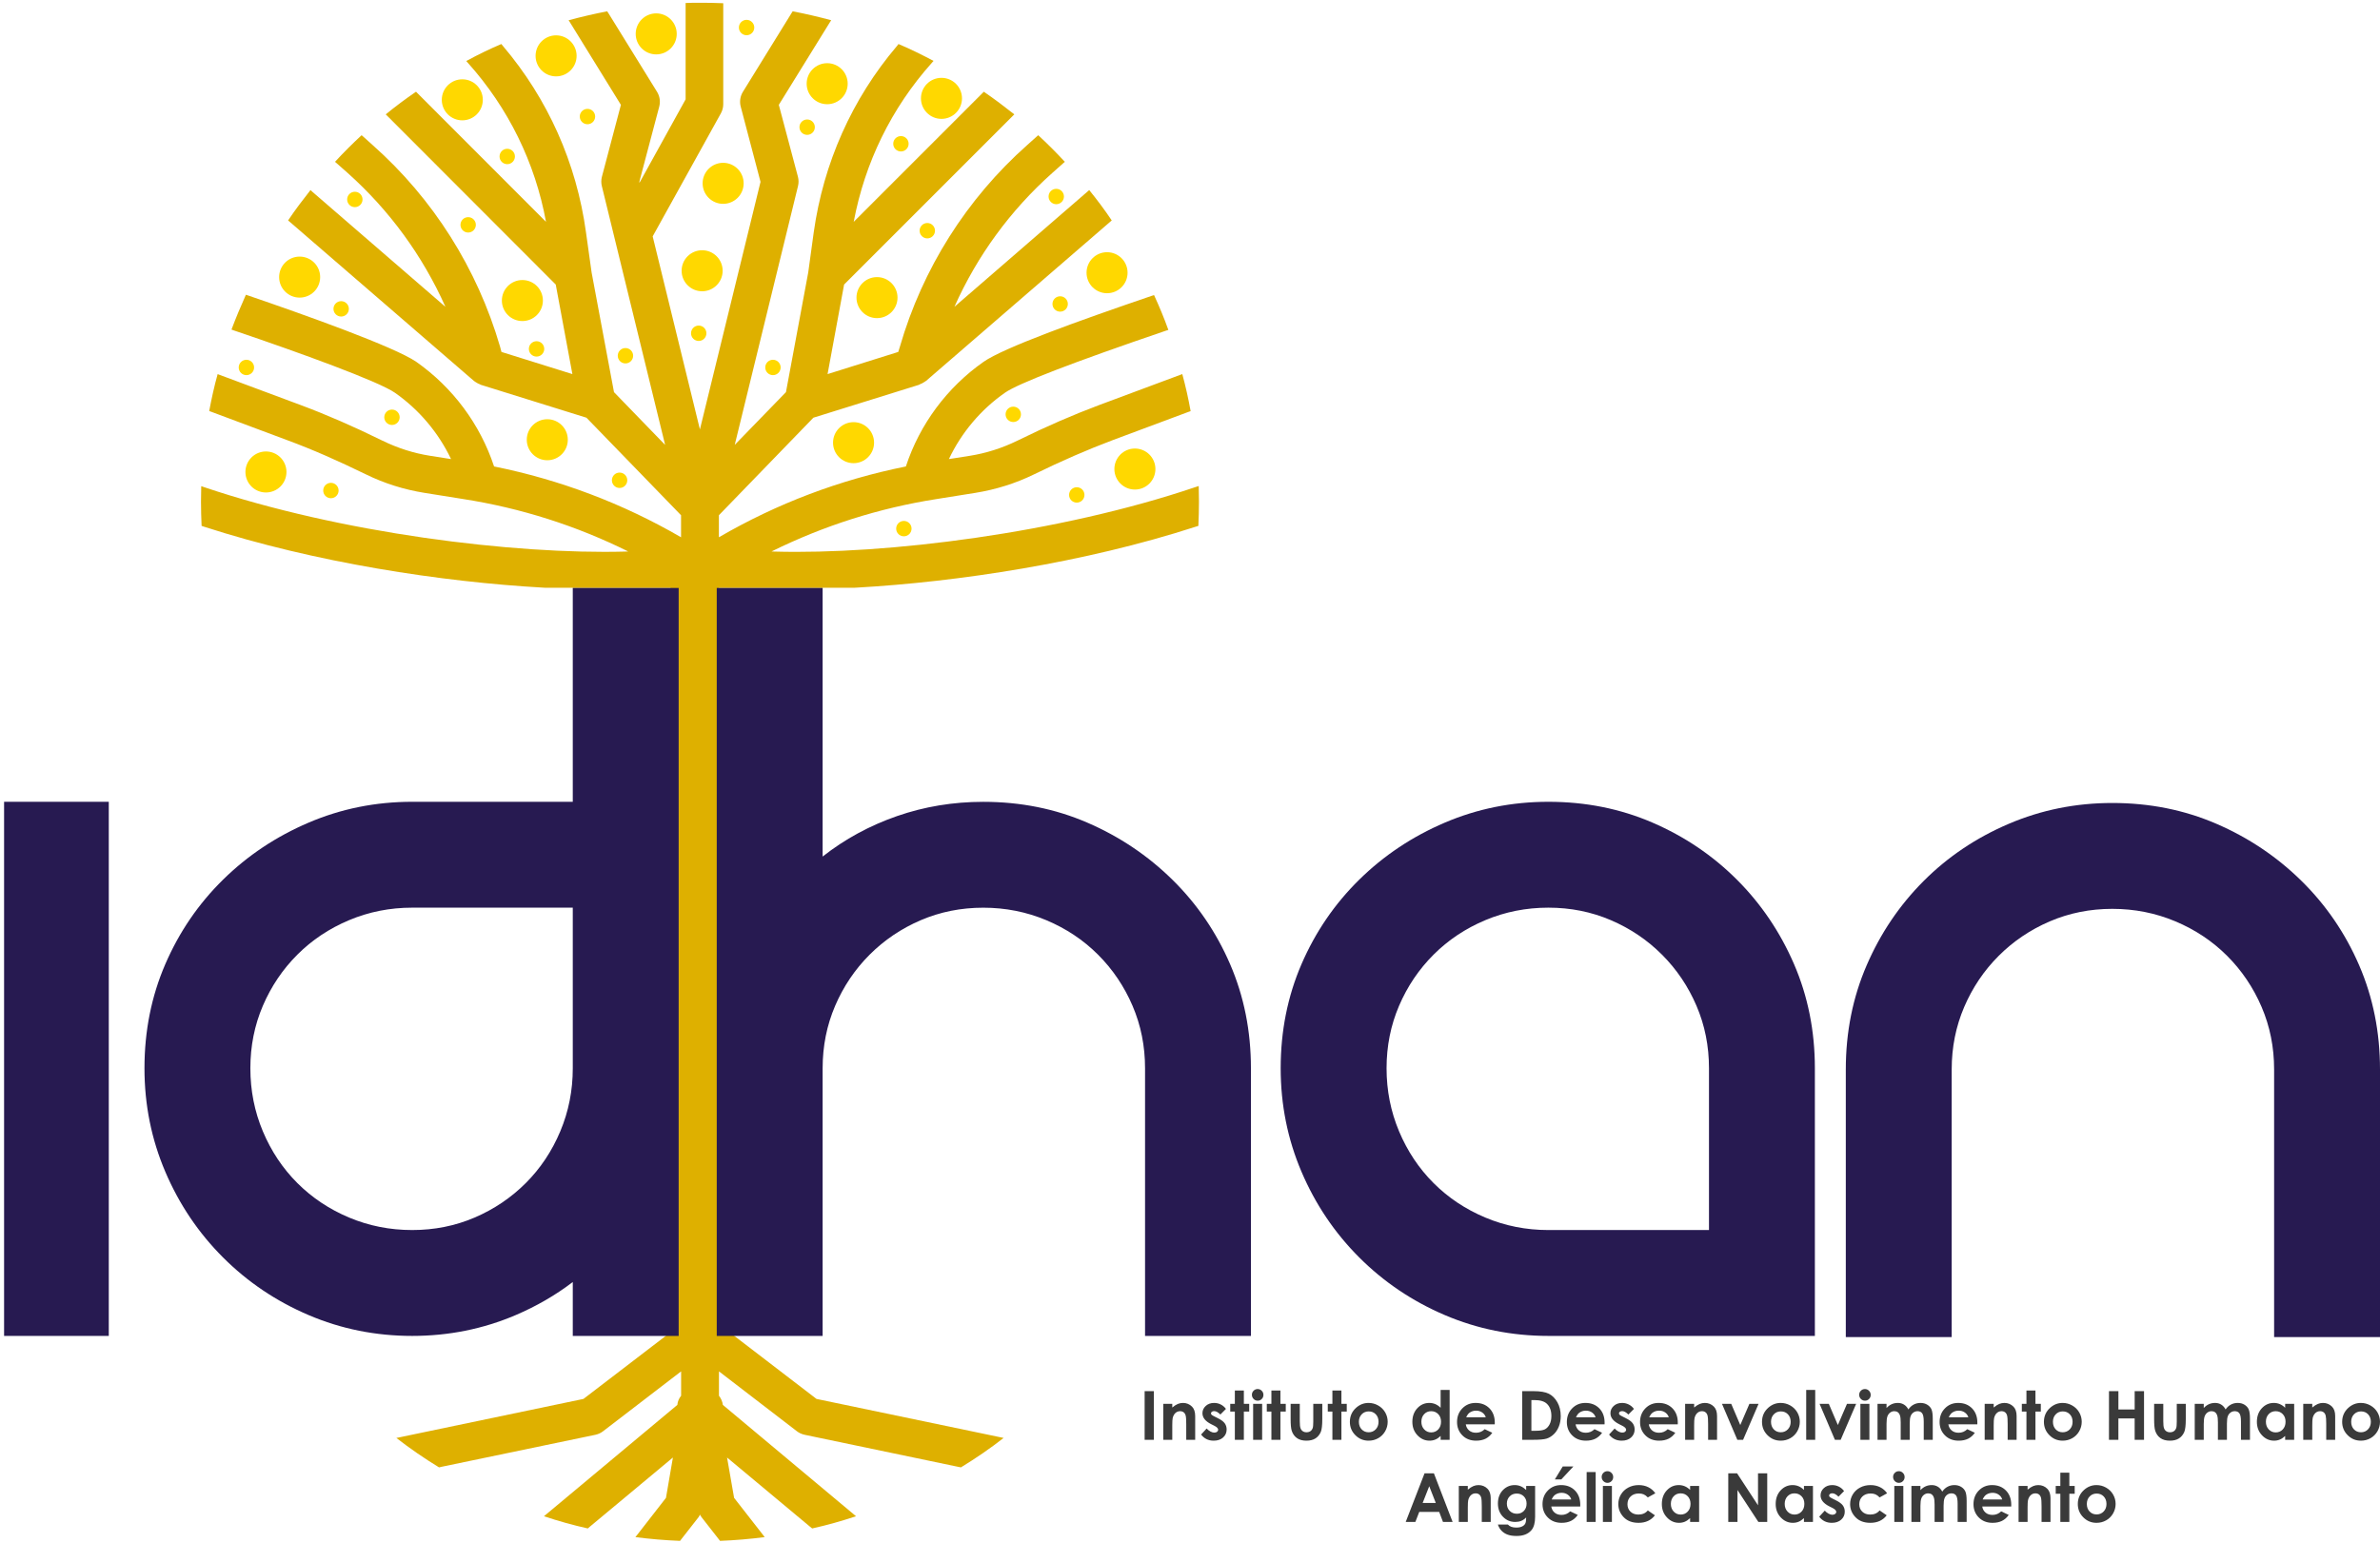 <svg width="492" height="319" viewBox="0 0 492 319" fill="none" xmlns="http://www.w3.org/2000/svg">
<path fill-rule="evenodd" clip-rule="evenodd" d="M150.813 275.439L168.79 289.225L206.789 297.149L207.467 297.294C204.656 299.5 201.7 301.511 198.646 303.377L197.919 303.231L166.343 296.64C165.785 296.518 165.204 296.276 164.743 295.913L148.628 283.529V288.57C149.064 289.128 149.355 289.806 149.427 290.46L176.472 313.07L176.957 313.482C173.976 314.476 170.971 315.324 167.894 316.003L167.385 315.59L150.3 301.341L151.754 309.678L157.691 317.287L158.079 317.796C155.05 318.184 151.948 318.451 148.845 318.571L148.433 318.038L145.042 313.7C144.895 313.531 144.799 313.337 144.702 313.143C144.605 313.337 144.509 313.531 144.387 313.7L140.995 318.038L140.583 318.571C137.457 318.451 134.355 318.184 131.35 317.796L131.737 317.311L137.674 309.678L139.105 301.341L121.995 315.59L121.511 316.003C118.458 315.324 115.428 314.476 112.448 313.482L112.908 313.095L140.025 290.46C140.074 289.806 140.34 289.128 140.801 288.57V283.529L124.661 295.913C124.201 296.276 123.644 296.518 123.086 296.64L91.412 303.231L90.758 303.377C87.705 301.511 84.772 299.5 81.937 297.294L82.543 297.173L120.614 289.225L138.613 275.439V111.789H148.619V275.439H150.813Z" fill="#DEB000"/>
<path fill-rule="evenodd" clip-rule="evenodd" d="M0.845 165.769H22.488V276.198H0.845V165.769Z" fill="#271A51"/>
<path fill-rule="evenodd" clip-rule="evenodd" d="M140.296 121.498V190.283V220.86V276.203H118.406V265.059C114.821 267.787 110.885 270.065 106.601 271.894C99.879 274.764 92.746 276.198 85.204 276.198C77.662 276.198 70.528 274.764 63.806 271.894C57.084 269.025 51.181 265.049 46.098 259.966C41.015 254.883 37.039 248.98 34.17 242.258C31.3 235.535 29.866 228.402 29.866 220.86C29.866 213.154 31.3 205.981 34.17 199.34C37.039 192.699 41.015 186.878 46.098 181.878C51.181 176.877 57.084 172.942 63.806 170.073C70.528 167.203 77.662 165.768 85.204 165.768H118.406V121.498H140.296ZM85.204 254.309C89.795 254.309 94.098 253.448 98.116 251.727C102.133 250.005 105.658 247.627 108.692 244.595C111.725 241.561 114.103 237.994 115.824 233.896C117.546 229.796 118.406 225.451 118.406 220.86V210.043V190.283V187.658H85.204C80.613 187.658 76.268 188.518 72.168 190.24C68.07 191.961 64.503 194.339 61.469 197.373C58.437 200.406 56.059 203.931 54.337 207.948C52.616 211.965 51.755 216.269 51.755 220.86C51.755 225.451 52.616 229.796 54.337 233.896C56.059 237.994 58.437 241.561 61.469 244.595C64.503 247.627 68.07 250.005 72.168 251.727C76.268 253.448 80.613 254.309 85.204 254.309Z" fill="#271A51"/>
<path fill-rule="evenodd" clip-rule="evenodd" d="M203.259 165.776C210.966 165.776 218.139 167.211 224.779 170.081C231.42 172.95 237.281 176.885 242.364 181.885C247.447 186.886 251.424 192.707 254.293 199.348C257.162 205.989 258.597 213.162 258.597 220.868V276.206H236.708V220.868C236.708 216.277 235.847 211.974 234.125 207.956C232.404 203.939 230.026 200.414 226.993 197.38C223.959 194.347 220.394 191.969 216.294 190.248C212.195 188.526 207.85 187.666 203.259 187.666C198.668 187.666 194.364 188.526 190.347 190.248C186.33 191.969 182.804 194.347 179.771 197.38C176.738 200.414 174.361 203.939 172.639 207.956C170.917 211.974 170.056 216.277 170.056 220.868V276.206H148.167V121.506H170.056V177.089C174.647 173.482 179.771 170.695 185.428 168.728C191.085 166.76 197.028 165.776 203.259 165.776Z" fill="#271A51"/>
<path fill-rule="evenodd" clip-rule="evenodd" d="M320.083 165.769C327.789 165.769 334.963 167.204 341.603 170.073C348.243 172.942 354.064 176.877 359.065 181.878C364.066 186.879 368.001 192.7 370.871 199.34C373.74 205.981 375.175 213.154 375.175 220.861V276.198H320.083C312.54 276.198 305.408 274.764 298.685 271.895C291.963 269.025 286.06 265.049 280.977 259.966C275.894 254.883 271.918 248.981 269.049 242.258C266.18 235.536 264.745 228.403 264.745 220.861C264.745 213.154 266.18 205.981 269.049 199.34C271.918 192.7 275.894 186.879 280.977 181.878C286.06 176.877 291.963 172.942 298.685 170.073C305.408 167.204 312.54 165.769 320.083 165.769ZM353.286 254.31V220.861C353.286 216.27 352.425 211.966 350.703 207.948C348.981 203.931 346.604 200.406 343.571 197.373C340.537 194.339 337.012 191.962 332.995 190.24C328.978 188.519 324.673 187.658 320.083 187.658C315.491 187.658 311.147 188.519 307.048 190.24C302.949 191.962 299.382 194.339 296.349 197.373C293.315 200.406 290.938 203.931 289.216 207.948C287.494 211.966 286.634 216.27 286.634 220.861C286.634 225.451 287.494 229.796 289.216 233.896C290.938 237.995 293.315 241.561 296.349 244.595C299.382 247.628 302.949 250.005 307.048 251.727C311.147 253.448 315.491 254.31 320.083 254.31H353.286Z" fill="#271A51"/>
<path fill-rule="evenodd" clip-rule="evenodd" d="M381.57 221.107C381.57 213.4 383.005 206.227 385.875 199.586C388.744 192.946 392.679 187.125 397.68 182.124C402.68 177.123 408.543 173.188 415.264 170.318C421.987 167.449 429.12 166.015 436.662 166.015C444.368 166.015 451.542 167.449 458.183 170.318C464.823 173.188 470.685 177.123 475.768 182.124C480.851 187.125 484.827 192.946 487.697 199.586C490.566 206.227 492 213.4 492 221.107V276.445H470.111V221.107C470.111 216.516 469.25 212.211 467.529 208.195C465.807 204.177 463.429 200.652 460.397 197.618C457.363 194.586 453.797 192.208 449.698 190.486C445.598 188.765 441.253 187.904 436.662 187.904C432.071 187.904 427.767 188.765 423.75 190.486C419.733 192.208 416.208 194.586 413.175 197.618C410.141 200.652 407.763 204.177 406.042 208.195C404.32 212.211 403.46 216.516 403.46 221.107V276.445H381.57V221.107Z" fill="#271A51"/>
<path fill-rule="evenodd" clip-rule="evenodd" d="M236.622 287.615H238.528V297.675H236.622V287.615ZM240.473 290.235H242.337V291.002C242.759 290.646 243.144 290.401 243.488 290.261C243.831 290.123 244.184 290.053 244.543 290.053C245.281 290.053 245.909 290.31 246.423 290.824C246.855 291.262 247.072 291.909 247.072 292.764V297.675H245.223V294.422C245.223 293.534 245.183 292.946 245.103 292.657C245.025 292.365 244.884 292.143 244.688 291.991C244.49 291.839 244.244 291.762 243.955 291.762C243.576 291.762 243.252 291.888 242.981 292.141C242.71 292.393 242.523 292.743 242.419 293.187C242.365 293.42 242.337 293.922 242.337 294.695V297.675H240.473V290.235ZM253.434 291.289L252.281 292.449C251.814 291.981 251.389 291.748 251.006 291.748C250.798 291.748 250.635 291.793 250.516 291.882C250.397 291.97 250.338 292.08 250.338 292.211C250.338 292.311 250.376 292.403 250.45 292.486C250.525 292.571 250.712 292.684 251.009 292.832L251.69 293.173C252.41 293.525 252.905 293.887 253.173 294.254C253.442 294.623 253.575 295.053 253.575 295.547C253.575 296.206 253.332 296.757 252.846 297.196C252.361 297.637 251.709 297.857 250.892 297.857C249.808 297.857 248.94 297.434 248.293 296.587L249.444 295.335C249.664 295.59 249.921 295.798 250.217 295.954C250.511 296.11 250.773 296.189 251.001 296.189C251.247 296.189 251.448 296.132 251.597 296.012C251.749 295.893 251.824 295.758 251.824 295.604C251.824 295.317 251.552 295.036 251.009 294.766L250.381 294.45C249.176 293.845 248.573 293.088 248.573 292.181C248.573 291.594 248.8 291.092 249.253 290.676C249.705 290.261 250.285 290.053 250.99 290.053C251.473 290.053 251.926 290.161 252.354 290.374C252.779 290.586 253.138 290.891 253.434 291.289ZM255.27 287.49H257.134V290.235H258.24V291.847H257.134V297.675H255.27V291.847H254.318V290.235H255.27V287.49ZM259.987 287.181C260.313 287.181 260.594 287.3 260.828 287.536C261.063 287.771 261.179 288.057 261.179 288.393C261.179 288.725 261.063 289.008 260.832 289.241C260.601 289.474 260.323 289.591 259.998 289.591C259.666 289.591 259.384 289.471 259.15 289.233C258.915 288.995 258.798 288.706 258.798 288.364C258.798 288.038 258.915 287.76 259.146 287.529C259.377 287.298 259.657 287.181 259.987 287.181ZM259.051 290.235H260.914V297.675H259.051V290.235ZM262.828 287.49H264.692V290.235H265.798V291.847H264.692V297.675H262.828V291.847H261.876V290.235H262.828V287.49ZM266.804 290.235H268.696V293.812C268.696 294.509 268.745 294.992 268.841 295.263C268.937 295.534 269.09 295.744 269.303 295.895C269.515 296.045 269.779 296.12 270.09 296.12C270.4 296.12 270.667 296.045 270.884 295.898C271.101 295.751 271.262 295.534 271.367 295.247C271.445 295.031 271.484 294.574 271.484 293.873V290.235H273.347V293.383C273.347 294.681 273.244 295.569 273.039 296.047C272.789 296.631 272.418 297.077 271.93 297.39C271.442 297.701 270.821 297.857 270.068 297.857C269.252 297.857 268.593 297.675 268.089 297.311C267.584 296.946 267.229 296.44 267.024 295.788C266.877 295.338 266.804 294.518 266.804 293.329V290.235ZM275.437 287.49H277.3V290.235H278.407V291.847H277.3V297.675H275.437V291.847H274.484V290.235H275.437V287.49ZM282.914 290.053C283.616 290.053 284.277 290.228 284.896 290.578C285.517 290.928 285.997 291.403 286.346 292.003C286.694 292.606 286.866 293.253 286.866 293.948C286.866 294.649 286.692 295.303 286.344 295.912C285.994 296.521 285.516 296.998 284.914 297.341C284.31 297.684 283.647 297.857 282.92 297.857C281.851 297.857 280.938 297.479 280.183 296.722C279.427 295.963 279.049 295.043 279.049 293.962C279.049 292.802 279.476 291.834 280.33 291.062C281.081 290.39 281.939 290.053 282.914 290.053ZM282.942 291.805C282.361 291.805 281.878 292.005 281.493 292.407C281.107 292.811 280.913 293.325 280.913 293.953C280.913 294.597 281.105 295.12 281.486 295.52C281.866 295.919 282.349 296.12 282.935 296.12C283.52 296.12 284.005 295.916 284.395 295.512C284.782 295.109 284.976 294.588 284.976 293.953C284.976 293.315 284.785 292.799 284.405 292.4C284.023 292.003 283.536 291.805 282.942 291.805ZM297.81 287.363H299.674V297.675H297.81V296.883C297.446 297.229 297.079 297.476 296.712 297.628C296.346 297.78 295.947 297.857 295.519 297.857C294.555 297.857 293.723 297.486 293.02 296.741C292.318 295.998 291.967 295.074 291.967 293.969C291.967 292.823 292.309 291.884 292.988 291.15C293.668 290.42 294.492 290.053 295.463 290.053C295.912 290.053 296.33 290.137 296.722 290.303C297.114 290.471 297.476 290.723 297.81 291.057V287.363ZM295.846 291.762C295.267 291.762 294.786 291.965 294.405 292.374C294.022 292.78 293.831 293.304 293.831 293.941C293.831 294.583 294.025 295.111 294.415 295.526C294.805 295.94 295.284 296.148 295.853 296.148C296.439 296.148 296.927 295.945 297.313 295.536C297.7 295.13 297.894 294.595 297.894 293.934C297.894 293.288 297.7 292.764 297.313 292.363C296.927 291.963 296.437 291.762 295.846 291.762ZM309 294.48H303.01C303.097 295.01 303.328 295.433 303.702 295.748C304.075 296.061 304.554 296.218 305.133 296.218C305.829 296.218 306.424 295.972 306.924 295.482L308.488 296.223C308.099 296.778 307.629 297.189 307.085 297.458C306.539 297.724 305.891 297.857 305.142 297.857C303.979 297.857 303.031 297.49 302.301 296.755C301.569 296.022 301.203 295.101 301.203 293.997C301.203 292.865 301.569 291.924 302.301 291.176C303.031 290.427 303.946 290.053 305.051 290.053C306.221 290.053 307.174 290.427 307.907 291.171C308.64 291.919 309.006 292.902 309.006 294.128L309 294.48ZM307.143 293.023C307.02 292.617 306.776 292.286 306.415 292.031C306.051 291.777 305.63 291.65 305.149 291.65C304.629 291.65 304.173 291.793 303.779 292.08C303.533 292.257 303.304 292.572 303.094 293.023H307.143ZM314.667 287.615H316.934C318.396 287.615 319.482 287.797 320.195 288.159C320.904 288.522 321.49 289.11 321.95 289.927C322.411 290.742 322.639 291.695 322.639 292.785C322.639 293.56 322.511 294.272 322.254 294.922C321.997 295.571 321.639 296.11 321.187 296.54C320.733 296.967 320.243 297.264 319.716 297.429C319.188 297.593 318.273 297.675 316.969 297.675H314.667V287.615ZM316.573 289.465V295.811H317.46C318.335 295.811 318.968 295.711 319.363 295.51C319.757 295.309 320.08 294.97 320.329 294.497C320.58 294.023 320.706 293.439 320.706 292.743C320.706 291.676 320.407 290.847 319.811 290.259C319.274 289.728 318.41 289.465 317.222 289.465H316.573ZM331.7 294.48H325.71C325.797 295.01 326.027 295.433 326.401 295.748C326.775 296.061 327.254 296.218 327.832 296.218C328.529 296.218 329.124 295.972 329.623 295.482L331.188 296.223C330.798 296.778 330.329 297.189 329.784 297.458C329.238 297.724 328.591 297.857 327.842 297.857C326.679 297.857 325.731 297.49 325 296.755C324.269 296.022 323.902 295.101 323.902 293.997C323.902 292.865 324.269 291.924 325 291.176C325.731 290.427 326.646 290.053 327.751 290.053C328.92 290.053 329.873 290.427 330.606 291.171C331.339 291.919 331.706 292.902 331.706 294.128L331.7 294.48ZM329.843 293.023C329.719 292.617 329.476 292.286 329.115 292.031C328.751 291.777 328.33 291.65 327.848 291.65C327.328 291.65 326.873 291.793 326.478 292.08C326.233 292.257 326.004 292.572 325.794 293.023H329.843ZM337.775 291.289L336.621 292.449C336.154 291.981 335.729 291.748 335.347 291.748C335.138 291.748 334.975 291.793 334.856 291.882C334.737 291.97 334.679 292.08 334.679 292.211C334.679 292.311 334.716 292.403 334.791 292.486C334.866 292.571 335.053 292.684 335.349 292.832L336.031 293.173C336.75 293.525 337.245 293.887 337.514 294.254C337.782 294.623 337.915 295.053 337.915 295.547C337.915 296.206 337.672 296.757 337.186 297.196C336.701 297.637 336.05 297.857 335.232 297.857C334.149 297.857 333.28 297.434 332.633 296.587L333.785 295.335C334.004 295.59 334.261 295.798 334.557 295.954C334.852 296.11 335.113 296.189 335.342 296.189C335.587 296.189 335.788 296.132 335.937 296.012C336.089 295.893 336.164 295.758 336.164 295.604C336.164 295.317 335.893 295.036 335.349 294.766L334.721 294.45C333.516 293.845 332.914 293.088 332.914 292.181C332.914 291.594 333.14 291.092 333.593 290.676C334.045 290.261 334.625 290.053 335.33 290.053C335.814 290.053 336.267 290.161 336.694 290.374C337.119 290.586 337.479 290.891 337.775 291.289ZM346.833 294.48H340.843C340.93 295.01 341.161 295.433 341.535 295.748C341.908 296.061 342.387 296.218 342.966 296.218C343.662 296.218 344.257 295.972 344.757 295.482L346.321 296.223C345.932 296.778 345.462 297.189 344.918 297.458C344.371 297.724 343.725 297.857 342.975 297.857C341.813 297.857 340.864 297.49 340.134 296.755C339.402 296.022 339.036 295.101 339.036 293.997C339.036 292.865 339.402 291.924 340.134 291.176C340.864 290.427 341.779 290.053 342.884 290.053C344.054 290.053 345.007 290.427 345.74 291.171C346.473 291.919 346.839 292.902 346.839 294.128L346.833 294.48ZM344.976 293.023C344.852 292.617 344.61 292.286 344.248 292.031C343.884 291.777 343.463 291.65 342.982 291.65C342.462 291.65 342.006 291.793 341.612 292.08C341.367 292.257 341.137 292.572 340.928 293.023H344.976ZM348.355 290.235H350.218V291.002C350.641 290.646 351.026 290.401 351.37 290.261C351.712 290.123 352.065 290.053 352.425 290.053C353.163 290.053 353.792 290.31 354.305 290.824C354.736 291.262 354.954 291.909 354.954 292.764V297.675H353.105V294.422C353.105 293.534 353.065 292.946 352.985 292.657C352.907 292.365 352.766 292.143 352.57 291.991C352.372 291.839 352.126 291.762 351.837 291.762C351.458 291.762 351.134 291.888 350.863 292.141C350.592 292.393 350.405 292.743 350.3 293.187C350.247 293.42 350.218 293.922 350.218 294.695V297.675H348.355V290.235ZM355.972 290.235H357.882L359.754 294.625L361.644 290.235H363.537L360.336 297.675H359.145L355.972 290.235ZM368.11 290.053C368.812 290.053 369.473 290.228 370.092 290.578C370.712 290.928 371.193 291.403 371.542 292.003C371.89 292.606 372.062 293.253 372.062 293.948C372.062 294.649 371.887 295.303 371.54 295.912C371.189 296.521 370.712 296.998 370.11 297.341C369.506 297.684 368.843 297.857 368.116 297.857C367.047 297.857 366.134 297.479 365.379 296.722C364.623 295.963 364.245 295.043 364.245 293.962C364.245 292.802 364.672 291.834 365.526 291.062C366.276 290.39 367.135 290.053 368.11 290.053ZM368.138 291.805C367.558 291.805 367.074 292.005 366.689 292.407C366.303 292.811 366.109 293.325 366.109 293.953C366.109 294.597 366.301 295.12 366.681 295.52C367.062 295.919 367.545 296.12 368.131 296.12C368.715 296.12 369.2 295.916 369.591 295.512C369.978 295.109 370.172 294.588 370.172 293.953C370.172 293.315 369.98 292.799 369.6 292.4C369.219 292.003 368.732 291.805 368.138 291.805ZM373.383 287.363H375.246V297.675H373.383V287.363ZM376.145 290.235H378.055L379.928 294.625L381.817 290.235H383.711L380.51 297.675H379.318L376.145 290.235ZM385.523 287.181C385.849 287.181 386.13 287.3 386.364 287.536C386.599 287.771 386.716 288.057 386.716 288.393C386.716 288.725 386.6 289.008 386.368 289.241C386.137 289.474 385.859 289.591 385.534 289.591C385.203 289.591 384.92 289.471 384.687 289.233C384.451 288.995 384.334 288.706 384.334 288.364C384.334 288.038 384.451 287.76 384.683 287.529C384.913 287.298 385.194 287.181 385.523 287.181ZM384.586 290.235H386.45V297.675H384.586V290.235ZM388.126 290.235H389.99V291.104C390.31 290.751 390.664 290.487 391.057 290.315C391.447 290.139 391.874 290.053 392.336 290.053C392.801 290.053 393.224 290.168 393.598 290.396C393.973 290.625 394.275 290.962 394.503 291.401C394.799 290.962 395.165 290.625 395.596 290.396C396.028 290.168 396.502 290.053 397.013 290.053C397.544 290.053 398.01 290.177 398.412 290.422C398.816 290.668 399.103 290.989 399.281 291.384C399.456 291.781 399.545 292.425 399.545 293.318V297.675H397.681V293.916C397.681 293.075 397.576 292.505 397.364 292.208C397.151 291.912 396.831 291.762 396.409 291.762C396.084 291.762 395.794 291.853 395.54 292.035C395.283 292.216 395.092 292.468 394.968 292.788C394.844 293.107 394.781 293.622 394.781 294.331V297.675H392.917V294.085C392.917 293.422 392.869 292.941 392.768 292.645C392.67 292.346 392.521 292.127 392.324 291.98C392.126 291.834 391.885 291.762 391.605 291.762C391.292 291.762 391.008 291.853 390.754 292.038C390.497 292.222 390.307 292.479 390.179 292.811C390.053 293.143 389.99 293.665 389.99 294.378V297.675H388.126V290.235ZM408.757 294.48H402.767C402.854 295.01 403.085 295.433 403.459 295.748C403.833 296.061 404.311 296.218 404.89 296.218C405.586 296.218 406.181 295.972 406.681 295.482L408.245 296.223C407.856 296.778 407.386 297.189 406.842 297.458C406.296 297.724 405.649 297.857 404.9 297.857C403.737 297.857 402.789 297.49 402.058 296.755C401.327 296.022 400.96 295.101 400.96 293.997C400.96 292.865 401.327 291.924 402.058 291.176C402.789 290.427 403.703 290.053 404.809 290.053C405.978 290.053 406.931 290.427 407.664 291.171C408.397 291.919 408.764 292.902 408.764 294.128L408.757 294.48ZM406.9 293.023C406.777 292.617 406.534 292.286 406.172 292.031C405.808 291.777 405.387 291.65 404.906 291.65C404.386 291.65 403.93 291.793 403.536 292.08C403.29 292.257 403.061 292.572 402.852 293.023H406.9ZM410.279 290.235H412.142V291.002C412.565 290.646 412.95 290.401 413.294 290.261C413.637 290.123 413.989 290.053 414.349 290.053C415.087 290.053 415.715 290.31 416.229 290.824C416.661 291.262 416.879 291.909 416.879 292.764V297.675H415.029V294.422C415.029 293.534 414.989 292.946 414.909 292.657C414.831 292.365 414.69 292.143 414.494 291.991C414.296 291.839 414.05 291.762 413.761 291.762C413.383 291.762 413.058 291.888 412.787 292.141C412.516 292.393 412.329 292.743 412.225 293.187C412.171 293.42 412.142 293.922 412.142 294.695V297.675H410.279V290.235ZM418.912 287.49H420.775V290.235H421.882V291.847H420.775V297.675H418.912V291.847H417.959V290.235H418.912V287.49ZM426.388 290.053C427.091 290.053 427.752 290.228 428.37 290.578C428.991 290.928 429.472 291.403 429.821 292.003C430.169 292.606 430.341 293.253 430.341 293.948C430.341 294.649 430.166 295.303 429.818 295.912C429.468 296.521 428.991 296.998 428.389 297.341C427.784 297.684 427.121 297.857 426.395 297.857C425.326 297.857 424.413 297.479 423.658 296.722C422.902 295.963 422.524 295.043 422.524 293.962C422.524 292.802 422.951 291.834 423.805 291.062C424.555 290.39 425.414 290.053 426.388 290.053ZM426.417 291.805C425.836 291.805 425.352 292.005 424.967 292.407C424.581 292.811 424.388 293.325 424.388 293.953C424.388 294.597 424.58 295.12 424.96 295.52C425.34 295.919 425.824 296.12 426.41 296.12C426.994 296.12 427.479 295.916 427.869 295.512C428.257 295.109 428.451 294.588 428.451 293.953C428.451 293.315 428.259 292.799 427.879 292.4C427.498 292.003 427.01 291.805 426.417 291.805ZM435.975 287.615H437.922V291.412H441.285V287.615H443.218V297.675H441.281V293.261H437.919V297.675H435.972L435.975 287.615ZM445.308 290.235H447.2V293.812C447.2 294.509 447.248 294.992 447.344 295.263C447.44 295.534 447.594 295.744 447.807 295.895C448.019 296.045 448.283 296.12 448.593 296.12C448.904 296.12 449.17 296.045 449.387 295.898C449.604 295.751 449.766 295.534 449.871 295.247C449.948 295.031 449.988 294.574 449.988 293.873V290.235H451.851V293.383C451.851 294.681 451.748 295.569 451.542 296.047C451.293 296.631 450.922 297.077 450.433 297.39C449.945 297.701 449.324 297.857 448.572 297.857C447.756 297.857 447.097 297.675 446.593 297.311C446.088 296.946 445.733 296.44 445.527 295.788C445.38 295.338 445.308 294.518 445.308 293.329V290.235ZM453.702 290.235H455.566V291.104C455.886 290.751 456.24 290.487 456.632 290.315C457.023 290.139 457.45 290.053 457.912 290.053C458.377 290.053 458.8 290.168 459.173 290.396C459.549 290.625 459.851 290.962 460.079 291.401C460.376 290.962 460.74 290.625 461.172 290.396C461.604 290.168 462.078 290.053 462.589 290.053C463.12 290.053 463.586 290.177 463.988 290.422C464.392 290.668 464.679 290.989 464.857 291.384C465.032 291.781 465.12 292.425 465.12 293.318V297.675H463.257V293.916C463.257 293.075 463.152 292.505 462.939 292.208C462.727 291.912 462.407 291.762 461.984 291.762C461.66 291.762 461.37 291.853 461.116 292.035C460.859 292.216 460.668 292.468 460.544 292.788C460.42 293.107 460.357 293.622 460.357 294.331V297.675H458.493V294.085C458.493 293.422 458.445 292.941 458.344 292.645C458.246 292.346 458.097 292.127 457.9 291.98C457.702 291.834 457.461 291.762 457.181 291.762C456.868 291.762 456.584 291.853 456.329 292.038C456.072 292.222 455.883 292.479 455.755 292.811C455.629 293.143 455.566 293.665 455.566 294.378V297.675H453.702V290.235ZM472.393 290.235H474.256V297.675H472.393V296.883C472.028 297.229 471.661 297.476 471.295 297.628C470.928 297.78 470.529 297.857 470.102 297.857C469.137 297.857 468.306 297.486 467.603 296.741C466.9 295.998 466.55 295.074 466.55 293.969C466.55 292.823 466.891 291.884 467.57 291.15C468.25 290.42 469.075 290.053 470.046 290.053C470.494 290.053 470.912 290.137 471.304 290.303C471.697 290.468 472.059 290.721 472.393 291.053V290.235ZM470.428 291.762C469.85 291.762 469.369 291.965 468.987 292.374C468.605 292.78 468.413 293.304 468.413 293.941C468.413 294.583 468.607 295.111 468.997 295.526C469.387 295.94 469.866 296.148 470.436 296.148C471.021 296.148 471.51 295.945 471.895 295.536C472.283 295.13 472.476 294.595 472.476 293.934C472.476 293.288 472.283 292.764 471.895 292.363C471.51 291.963 471.019 291.762 470.428 291.762ZM476.135 290.235H477.999V291.002C478.421 290.646 478.806 290.401 479.15 290.261C479.493 290.123 479.846 290.053 480.206 290.053C480.944 290.053 481.572 290.31 482.085 290.824C482.517 291.262 482.735 291.909 482.735 292.764V297.675H480.885V294.422C480.885 293.534 480.845 292.946 480.766 292.657C480.687 292.365 480.546 292.143 480.35 291.991C480.152 291.839 479.907 291.762 479.617 291.762C479.239 291.762 478.914 291.888 478.643 292.141C478.373 292.393 478.186 292.743 478.081 293.187C478.027 293.42 477.999 293.922 477.999 294.695V297.675H476.135V290.235ZM488.044 290.053C488.746 290.053 489.408 290.228 490.026 290.578C490.647 290.928 491.128 291.403 491.477 292.003C491.824 292.606 491.997 293.253 491.997 293.948C491.997 294.649 491.822 295.303 491.474 295.912C491.124 296.521 490.647 296.998 490.045 297.341C489.44 297.684 488.777 297.857 488.051 297.857C486.981 297.857 486.069 297.479 485.314 296.722C484.557 295.963 484.179 295.043 484.179 293.962C484.179 292.802 484.607 291.834 485.461 291.062C486.211 290.39 487.07 290.053 488.044 290.053ZM488.073 291.805C487.492 291.805 487.009 292.005 486.623 292.407C486.237 292.811 486.044 293.325 486.044 293.953C486.044 294.597 486.236 295.12 486.616 295.52C486.996 295.919 487.48 296.12 488.066 296.12C488.65 296.12 489.135 295.916 489.525 295.512C489.913 295.109 490.107 294.588 490.107 293.953C490.107 293.315 489.915 292.799 489.535 292.4C489.154 292.003 488.666 291.805 488.073 291.805ZM294.489 304.601H296.418L300.289 314.66H298.298L297.513 312.586H293.389L292.586 314.66H290.594L294.489 304.601ZM295.456 307.274L294.092 310.738H296.812L295.456 307.274ZM301.567 307.221H303.43V307.987C303.853 307.632 304.238 307.386 304.582 307.247C304.925 307.108 305.277 307.039 305.637 307.039C306.375 307.039 307.003 307.295 307.517 307.809C307.948 308.248 308.166 308.895 308.166 309.749V314.66H306.317V311.407C306.317 310.52 306.277 309.932 306.197 309.642C306.118 309.35 305.978 309.129 305.782 308.977C305.584 308.825 305.338 308.748 305.049 308.748C304.67 308.748 304.346 308.873 304.075 309.126C303.804 309.378 303.617 309.728 303.512 310.172C303.459 310.405 303.43 310.907 303.43 311.68V314.66H301.567V307.221ZM315.495 307.221H317.344V313.586C317.344 314.842 317.09 315.767 316.583 316.358C315.904 317.159 314.878 317.56 313.508 317.56C312.779 317.56 312.165 317.469 311.666 317.287C311.169 317.105 310.748 316.836 310.407 316.481C310.063 316.128 309.809 315.699 309.646 315.192H311.712C311.894 315.4 312.13 315.556 312.42 315.664C312.707 315.769 313.048 315.823 313.443 315.823C313.947 315.823 314.351 315.746 314.657 315.592C314.965 315.438 315.18 315.24 315.306 314.996C315.433 314.751 315.495 314.331 315.495 313.733C315.166 314.062 314.821 314.3 314.458 314.443C314.096 314.588 313.688 314.66 313.23 314.66C312.228 314.66 311.381 314.3 310.689 313.581C309.998 312.862 309.653 311.952 309.653 310.849C309.653 309.67 310.02 308.722 310.75 308.007C311.416 307.36 312.207 307.039 313.127 307.039C313.557 307.039 313.963 307.118 314.346 307.274C314.727 307.431 315.11 307.69 315.495 308.049V307.221ZM313.541 308.79C312.95 308.79 312.462 308.985 312.079 309.378C311.694 309.771 311.502 310.263 311.502 310.856C311.502 311.473 311.698 311.979 312.093 312.374C312.485 312.768 312.98 312.965 313.576 312.965C314.157 312.965 314.636 312.771 315.014 312.386C315.39 312 315.58 311.496 315.58 310.87C315.58 310.254 315.39 309.754 315.009 309.369C314.629 308.984 314.14 308.79 313.541 308.79ZM326.671 311.466H320.681C320.768 311.996 320.999 312.418 321.373 312.733C321.747 313.046 322.225 313.203 322.804 313.203C323.5 313.203 324.095 312.958 324.595 312.468L326.159 313.208C325.77 313.764 325.3 314.174 324.755 314.443C324.21 314.709 323.563 314.842 322.814 314.842C321.651 314.842 320.702 314.476 319.972 313.74C319.24 313.007 318.874 312.086 318.874 310.982C318.874 309.85 319.24 308.909 319.972 308.162C320.702 307.412 321.617 307.039 322.722 307.039C323.892 307.039 324.845 307.412 325.578 308.157C326.311 308.904 326.677 309.888 326.677 311.113L326.671 311.466ZM324.814 310.009C324.691 309.602 324.448 309.271 324.086 309.016C323.722 308.762 323.301 308.635 322.82 308.635C322.3 308.635 321.844 308.779 321.45 309.065C321.204 309.242 320.975 309.558 320.766 310.009H324.814ZM323.056 303.186H325.263L322.761 305.862H321.424L323.056 303.186ZM327.997 304.349H329.861V314.66H327.997V304.349ZM332.291 304.166C332.618 304.166 332.898 304.285 333.132 304.521C333.368 304.757 333.484 305.042 333.484 305.378C333.484 305.71 333.368 305.993 333.136 306.226C332.905 306.459 332.628 306.576 332.302 306.576C331.971 306.576 331.689 306.457 331.455 306.218C331.219 305.981 331.102 305.691 331.102 305.35C331.102 305.023 331.219 304.745 331.451 304.515C331.682 304.283 331.962 304.166 332.291 304.166ZM331.355 307.221H333.218V314.66H331.355V307.221ZM342.194 308.734L340.642 309.589C340.349 309.282 340.062 309.073 339.777 308.953C339.493 308.834 339.158 308.776 338.776 308.776C338.077 308.776 337.512 308.984 337.082 309.397C336.651 309.813 336.435 310.343 336.435 310.992C336.435 311.623 336.643 312.136 337.057 312.535C337.472 312.934 338.017 313.133 338.691 313.133C339.525 313.133 340.174 312.848 340.642 312.278L342.11 313.287C341.311 314.324 340.186 314.842 338.731 314.842C337.421 314.842 336.396 314.455 335.656 313.682C334.916 312.909 334.545 312.005 334.545 310.968C334.545 310.249 334.724 309.589 335.084 308.984C335.446 308.379 335.948 307.902 336.595 307.557C337.239 307.211 337.961 307.039 338.76 307.039C339.499 307.039 340.163 307.186 340.751 307.48C341.34 307.774 341.821 308.192 342.194 308.734ZM349.384 307.221H351.247V314.66H349.384V313.869C349.02 314.214 348.652 314.462 348.286 314.614C347.919 314.765 347.52 314.842 347.093 314.842C346.128 314.842 345.297 314.471 344.594 313.726C343.891 312.984 343.541 312.059 343.541 310.955C343.541 309.808 343.882 308.869 344.561 308.135C345.241 307.405 346.066 307.039 347.037 307.039C347.485 307.039 347.903 307.122 348.295 307.288C348.688 307.454 349.05 307.707 349.384 308.038V307.221ZM347.42 308.748C346.841 308.748 346.36 308.951 345.979 309.359C345.596 309.766 345.404 310.289 345.404 310.926C345.404 311.568 345.598 312.096 345.989 312.512C346.379 312.925 346.857 313.133 347.427 313.133C348.013 313.133 348.501 312.93 348.886 312.521C349.274 312.115 349.467 311.58 349.467 310.92C349.467 310.273 349.274 309.749 348.886 309.348C348.501 308.948 348.01 308.748 347.42 308.748ZM357.272 304.601H359.089L363.422 311.22V304.601H365.328V314.66H363.497L359.177 308.061V314.66H357.272V304.601ZM372.917 307.221H374.78V314.66H372.917V313.869C372.553 314.214 372.186 314.462 371.819 314.614C371.453 314.765 371.054 314.842 370.626 314.842C369.662 314.842 368.83 314.471 368.127 313.726C367.425 312.984 367.074 312.059 367.074 310.955C367.074 309.808 367.416 308.869 368.095 308.135C368.774 307.405 369.599 307.039 370.57 307.039C371.019 307.039 371.437 307.122 371.829 307.288C372.221 307.454 372.583 307.707 372.917 308.038V307.221ZM370.953 308.748C370.374 308.748 369.893 308.951 369.512 309.359C369.129 309.766 368.938 310.289 368.938 310.926C368.938 311.568 369.132 312.096 369.522 312.512C369.912 312.925 370.39 313.133 370.96 313.133C371.546 313.133 372.035 312.93 372.42 312.521C372.807 312.115 373.001 311.58 373.001 310.92C373.001 310.273 372.807 309.749 372.42 309.348C372.035 308.948 371.544 308.748 370.953 308.748ZM381.213 308.274L380.06 309.434C379.593 308.967 379.167 308.734 378.785 308.734C378.577 308.734 378.414 308.778 378.295 308.867C378.175 308.956 378.117 309.065 378.117 309.196C378.117 309.297 378.154 309.388 378.229 309.472C378.304 309.556 378.491 309.67 378.787 309.817L379.469 310.158C380.188 310.511 380.683 310.872 380.952 311.239C381.22 311.608 381.354 312.038 381.354 312.533C381.354 313.192 381.111 313.743 380.625 314.181C380.14 314.623 379.488 314.842 378.67 314.842C377.587 314.842 376.719 314.42 376.071 313.572L377.223 312.321C377.443 312.575 377.699 312.783 377.996 312.939C378.29 313.096 378.552 313.175 378.78 313.175C379.025 313.175 379.226 313.117 379.376 312.997C379.528 312.879 379.602 312.743 379.602 312.589C379.602 312.302 379.331 312.022 378.787 311.751L378.159 311.436C376.954 310.83 376.352 310.074 376.352 309.166C376.352 308.579 376.579 308.078 377.031 307.662C377.484 307.247 378.063 307.039 378.769 307.039C379.252 307.039 379.705 307.146 380.132 307.359C380.557 307.571 380.917 307.876 381.213 308.274ZM390.11 308.734L388.558 309.589C388.265 309.282 387.978 309.073 387.693 308.953C387.409 308.834 387.075 308.776 386.692 308.776C385.993 308.776 385.428 308.984 384.998 309.397C384.567 309.813 384.351 310.343 384.351 310.992C384.351 311.623 384.559 312.136 384.973 312.535C385.388 312.934 385.933 313.133 386.607 313.133C387.441 313.133 388.09 312.848 388.558 312.278L390.026 313.287C389.227 314.324 388.102 314.842 386.647 314.842C385.337 314.842 384.312 314.455 383.572 313.682C382.832 312.909 382.46 312.005 382.46 310.968C382.46 310.249 382.64 309.589 383 308.984C383.362 308.379 383.864 307.902 384.511 307.557C385.155 307.211 385.877 307.039 386.675 307.039C387.415 307.039 388.079 307.186 388.667 307.48C389.256 307.774 389.737 308.192 390.11 308.734ZM392.534 304.166C392.86 304.166 393.141 304.285 393.375 304.521C393.61 304.757 393.727 305.042 393.727 305.378C393.727 305.71 393.61 305.993 393.379 306.226C393.148 306.459 392.87 306.576 392.545 306.576C392.213 306.576 391.931 306.457 391.697 306.218C391.462 305.981 391.345 305.691 391.345 305.35C391.345 305.023 391.462 304.745 391.693 304.515C391.924 304.283 392.205 304.166 392.534 304.166ZM391.597 307.221H393.461V314.66H391.597V307.221Z" fill="#3A3A3A"/>
<path fill-rule="evenodd" clip-rule="evenodd" d="M395.132 307.221H396.996V308.09C397.316 307.737 397.67 307.473 398.063 307.3C398.453 307.125 398.88 307.039 399.342 307.039C399.807 307.039 400.23 307.153 400.604 307.382C400.979 307.611 401.281 307.948 401.509 308.386C401.806 307.948 402.171 307.611 402.602 307.382C403.034 307.153 403.508 307.039 404.019 307.039C404.55 307.039 405.016 307.163 405.418 307.408C405.822 307.653 406.109 307.975 406.287 308.37C406.462 308.766 406.551 309.411 406.551 310.303V314.661H404.687V310.901C404.687 310.06 404.582 309.491 404.369 309.194C404.157 308.897 403.837 308.748 403.415 308.748C403.09 308.748 402.8 308.839 402.546 309.021C402.289 309.201 402.098 309.453 401.974 309.773C401.85 310.093 401.787 310.607 401.787 311.316V314.661H399.924V311.071C399.924 310.408 399.875 309.927 399.774 309.63C399.676 309.332 399.527 309.113 399.33 308.966C399.132 308.82 398.891 308.748 398.611 308.748C398.298 308.748 398.014 308.839 397.759 309.023C397.503 309.208 397.313 309.465 397.185 309.796C397.059 310.128 396.996 310.651 396.996 311.364V314.661H395.132V307.221ZM415.763 311.466H409.773C409.86 311.996 410.091 312.418 410.465 312.734C410.839 313.047 411.317 313.203 411.896 313.203C412.592 313.203 413.187 312.958 413.687 312.468L415.251 313.208C414.862 313.764 414.392 314.175 413.848 314.443C413.302 314.709 412.655 314.843 411.906 314.843C410.743 314.843 409.794 314.476 409.064 313.741C408.333 313.008 407.966 312.087 407.966 310.983C407.966 309.851 408.333 308.91 409.064 308.162C409.794 307.413 410.709 307.039 411.814 307.039C412.984 307.039 413.937 307.413 414.67 308.157C415.403 308.905 415.77 309.888 415.77 311.113L415.763 311.466ZM413.906 310.009C413.783 309.603 413.54 309.271 413.178 309.017C412.814 308.763 412.393 308.636 411.912 308.636C411.392 308.636 410.936 308.779 410.542 309.066C410.297 309.243 410.067 309.558 409.858 310.009H413.906ZM417.285 307.221H419.148V307.987C419.571 307.632 419.956 307.387 420.3 307.247C420.643 307.109 420.995 307.039 421.355 307.039C422.093 307.039 422.722 307.296 423.235 307.809C423.667 308.248 423.884 308.895 423.884 309.75V314.661H422.035V311.408C422.035 310.52 421.995 309.932 421.915 309.643C421.837 309.351 421.696 309.129 421.5 308.977C421.302 308.825 421.057 308.748 420.767 308.748C420.389 308.748 420.064 308.874 419.793 309.127C419.522 309.379 419.335 309.729 419.23 310.172C419.177 310.406 419.148 310.908 419.148 311.681V314.661H417.285V307.221ZM425.918 304.475H427.781V307.221H428.888V308.832H427.781V314.661H425.918V308.832H424.965V307.221H425.918V304.475ZM433.394 307.039C434.096 307.039 434.758 307.214 435.376 307.564C435.997 307.914 436.478 308.389 436.827 308.988C437.175 309.591 437.347 310.238 437.347 310.934C437.347 311.634 437.172 312.288 436.824 312.898C436.474 313.507 435.997 313.984 435.395 314.326C434.79 314.669 434.127 314.843 433.401 314.843C432.332 314.843 431.419 314.465 430.664 313.708C429.908 312.949 429.53 312.029 429.53 310.948C429.53 309.787 429.957 308.82 430.811 308.047C431.561 307.375 432.42 307.039 433.394 307.039ZM433.423 308.79C432.842 308.79 432.358 308.991 431.973 309.392C431.587 309.796 431.394 310.31 431.394 310.939C431.394 311.583 431.585 312.106 431.966 312.505C432.346 312.904 432.83 313.105 433.416 313.105C434 313.105 434.485 312.902 434.875 312.498C435.263 312.094 435.457 311.573 435.457 310.939C435.457 310.301 435.265 309.785 434.885 309.386C434.504 308.988 434.016 308.79 433.423 308.79Z" fill="#3A3A3A"/>
<path fill-rule="evenodd" clip-rule="evenodd" d="M247.853 103.71C247.853 105.382 247.805 107.078 247.732 108.726C247.514 108.8 247.32 108.872 247.102 108.92C224.201 116.336 198.053 120.31 176.994 121.497L176.527 121.52H148.616H140.789H112.809L112.339 121.497C91.255 120.31 65.059 116.312 42.182 108.896C42.013 108.847 41.843 108.775 41.673 108.726C41.601 107.078 41.552 105.382 41.552 103.71C41.552 102.644 41.575 101.602 41.601 100.511C41.77 100.56 41.916 100.608 42.085 100.681C70.318 110.229 106.256 114.664 129.327 114.034L129.86 114.011C119.149 108.703 107.71 105.043 95.763 103.178L87.718 101.893C83.525 101.215 79.478 99.955 75.673 98.089C69.808 95.229 64.526 92.903 59.462 91.036L43.709 85.148L43.249 84.978C43.733 82.409 44.291 79.841 44.993 77.345L45.429 77.514L62.151 83.742C67.482 85.73 73.008 88.128 79.067 91.109C82.192 92.636 85.513 93.702 88.928 94.236L93.243 94.914C90.625 89.437 86.627 84.687 81.635 81.198C78.315 78.871 62.006 72.934 48.313 68.305C48.168 68.233 47.999 68.184 47.853 68.136C48.774 65.688 49.768 63.313 50.834 60.938C50.979 60.987 51.125 61.035 51.269 61.084C63.12 65.131 81.514 71.698 86.045 74.8C93.606 80.107 99.253 87.717 102.137 96.44C115.732 99.18 128.721 104.075 140.789 111.078V106.522L121.233 86.359L99.374 79.55C99.374 79.524 99.351 79.524 99.326 79.524C99.3 79.501 99.253 79.475 99.204 79.452C98.914 79.354 98.647 79.21 98.357 79.015C98.284 78.967 98.21 78.919 98.162 78.894C98.114 78.846 98.066 78.798 97.993 78.773L59.897 45.864L59.558 45.573C61.012 43.392 62.587 41.332 64.186 39.296L64.526 39.611L92.08 63.434C87.378 52.891 80.52 43.489 71.868 35.758L69.591 33.746L69.252 33.456C71.02 31.542 72.838 29.724 74.752 27.954L75.117 28.27L77.006 29.967C89.559 41.09 98.671 55.533 103.373 71.673L103.663 72.763L118.325 77.343L114.884 58.828L80.083 23.981L79.744 23.641C81.732 22.018 83.84 20.443 85.997 18.965L86.312 19.279L112.872 45.864C110.618 33.577 105.069 22.308 96.708 12.979C96.611 12.857 96.49 12.736 96.393 12.615C98.743 11.33 101.191 10.143 103.639 9.101C103.736 9.222 103.857 9.343 103.954 9.489C113.26 20.443 119.173 33.699 121.136 48.02L122.299 56.333L126.927 81.075L137.494 91.98L124.407 38.448C124.262 37.842 124.262 37.188 124.43 36.533L128.356 21.678L117.838 4.642L117.548 4.182C120.189 3.479 122.855 2.849 125.52 2.34L125.835 2.824L135.844 19.013C136.401 19.934 136.547 21.024 136.28 22.042L132.161 37.6L132.209 37.769L141.733 20.539V0.62C142.702 0.571 143.695 0.571 144.689 0.571C146.288 0.571 147.887 0.594 149.512 0.668V21.558C149.512 22.211 149.342 22.842 149.027 23.423L134.924 48.868L144.689 88.781L157.218 37.6L153.122 22.042C152.856 21.024 153.001 19.934 153.559 19.013L163.542 2.849L163.858 2.34C166.548 2.849 169.189 3.479 171.83 4.182L171.516 4.667L160.998 21.678L164.948 36.533C165.118 37.188 165.118 37.842 164.971 38.448L151.885 91.98L162.475 81.075L167.079 56.333L168.219 48.02C170.23 33.723 176.118 20.467 185.4 9.537C185.497 9.392 185.618 9.246 185.739 9.101C188.211 10.143 190.61 11.33 192.985 12.591C192.864 12.736 192.742 12.857 192.621 13.003C184.285 22.333 178.784 33.601 176.482 45.864L203.381 18.965C205.538 20.443 207.622 22.018 209.682 23.641L209.295 24.029L174.495 58.828L171.078 77.343L185.691 72.763L186.03 71.673C190.708 55.533 199.819 41.113 212.372 29.967L214.214 28.318L214.626 27.954C216.54 29.724 218.358 31.542 220.127 33.456L219.739 33.796L217.534 35.758C208.858 43.489 202 52.891 197.299 63.434L224.78 39.635L225.167 39.296C226.815 41.332 228.366 43.392 229.821 45.573L229.433 45.912L191.41 78.773C191.313 78.796 191.264 78.846 191.216 78.894C191.143 78.92 191.095 78.967 191.022 79.015C190.731 79.21 190.441 79.354 190.15 79.452C190.102 79.475 190.077 79.5 190.054 79.524C190.031 79.524 190.005 79.524 190.005 79.55L168.145 86.359L148.613 106.522V111.078C160.657 104.075 173.622 99.18 187.266 96.44C190.126 87.717 195.772 80.107 203.333 74.8C207.526 71.892 222.551 66.464 238.036 61.181C238.205 61.132 238.398 61.059 238.569 61.011C239.66 63.386 240.653 65.761 241.526 68.208C241.356 68.281 241.161 68.33 240.992 68.378C221.654 74.97 210.482 79.283 207.743 81.198C202.752 84.687 198.752 89.437 196.159 94.914L200.474 94.236C203.866 93.702 207.186 92.636 210.312 91.109C216.371 88.128 221.92 85.73 227.227 83.742L243.877 77.539L244.409 77.345C245.088 79.841 245.669 82.409 246.13 85.002L245.572 85.197L229.918 91.036C224.852 92.951 219.57 95.229 213.729 98.089C209.9 99.955 205.853 101.215 201.661 101.893L193.615 103.178C181.693 105.043 170.254 108.703 159.494 114.011L160.052 114.034C183.098 114.688 218.964 110.253 247.196 100.681C247.39 100.633 247.608 100.56 247.802 100.487C247.825 101.578 247.853 102.62 247.853 103.71Z" fill="#DEB000"/>
<path fill-rule="evenodd" clip-rule="evenodd" d="M117.379 90.915C117.379 93.257 115.48 95.156 113.138 95.156C110.796 95.156 108.897 93.257 108.897 90.915C108.897 88.573 110.796 86.675 113.138 86.675C115.48 86.675 117.379 88.573 117.379 90.915Z" fill="#FFD800"/>
<path fill-rule="evenodd" clip-rule="evenodd" d="M112.229 62.137C112.229 64.479 110.331 66.378 107.988 66.378C105.646 66.378 103.748 64.479 103.748 62.137C103.748 59.795 105.646 57.896 107.988 57.896C110.331 57.896 112.229 59.795 112.229 62.137Z" fill="#FFD800"/>
<path fill-rule="evenodd" clip-rule="evenodd" d="M153.729 37.904C153.729 40.246 151.831 42.144 149.489 42.144C147.147 42.144 145.248 40.246 145.248 37.904C145.248 35.562 147.147 33.662 149.489 33.662C151.831 33.662 153.729 35.562 153.729 37.904Z" fill="#FFD800"/>
<path fill-rule="evenodd" clip-rule="evenodd" d="M149.387 55.978C149.387 58.321 147.489 60.219 145.147 60.219C142.805 60.219 140.906 58.321 140.906 55.978C140.906 53.636 142.805 51.737 145.147 51.737C147.489 51.737 149.387 53.636 149.387 55.978Z" fill="#FFD800"/>
<path fill-rule="evenodd" clip-rule="evenodd" d="M123.033 24.096C123.033 24.974 122.321 25.686 121.443 25.686C120.564 25.686 119.853 24.974 119.853 24.096C119.853 23.218 120.564 22.506 121.443 22.506C122.321 22.506 123.033 23.218 123.033 24.096Z" fill="#FFD800"/>
<path fill-rule="evenodd" clip-rule="evenodd" d="M168.447 26.292C168.447 27.17 167.735 27.882 166.856 27.882C165.978 27.882 165.266 27.17 165.266 26.292C165.266 25.414 165.978 24.701 166.856 24.701C167.735 24.701 168.447 25.414 168.447 26.292Z" fill="#FFD800"/>
<path fill-rule="evenodd" clip-rule="evenodd" d="M72.117 63.855C72.117 64.733 71.405 65.444 70.527 65.444C69.648 65.444 68.937 64.733 68.937 63.855C68.937 62.977 69.648 62.265 70.527 62.265C71.405 62.265 72.117 62.977 72.117 63.855Z" fill="#FFD800"/>
<path fill-rule="evenodd" clip-rule="evenodd" d="M74.945 41.236C74.945 42.114 74.233 42.826 73.354 42.826C72.476 42.826 71.764 42.114 71.764 41.236C71.764 40.358 72.476 39.645 73.354 39.645C74.233 39.645 74.945 40.358 74.945 41.236Z" fill="#FFD800"/>
<path fill-rule="evenodd" clip-rule="evenodd" d="M112.507 72.133C112.507 73.012 111.795 73.724 110.917 73.724C110.039 73.724 109.327 73.012 109.327 72.133C109.327 71.256 110.039 70.544 110.917 70.544C111.795 70.544 112.507 71.256 112.507 72.133Z" fill="#FFD800"/>
<path fill-rule="evenodd" clip-rule="evenodd" d="M187.833 29.724C187.833 30.603 187.121 31.315 186.243 31.315C185.365 31.315 184.653 30.603 184.653 29.724C184.653 28.846 185.365 28.134 186.243 28.134C187.121 28.134 187.833 28.846 187.833 29.724Z" fill="#FFD800"/>
<path fill-rule="evenodd" clip-rule="evenodd" d="M161.377 75.971C161.377 76.849 160.666 77.561 159.787 77.561C158.909 77.561 158.197 76.849 158.197 75.971C158.197 75.092 158.909 74.381 159.787 74.381C160.666 74.381 161.377 75.092 161.377 75.971Z" fill="#FFD800"/>
<path fill-rule="evenodd" clip-rule="evenodd" d="M220.749 62.844C220.749 63.722 220.038 64.434 219.16 64.434C218.282 64.434 217.569 63.722 217.569 62.844C217.569 61.966 218.282 61.254 219.16 61.254C220.038 61.254 220.749 61.966 220.749 62.844Z" fill="#FFD800"/>
<path fill-rule="evenodd" clip-rule="evenodd" d="M211.057 85.664C211.057 86.542 210.345 87.254 209.468 87.254C208.589 87.254 207.877 86.542 207.877 85.664C207.877 84.785 208.589 84.074 209.468 84.074C210.345 84.074 211.057 84.785 211.057 85.664Z" fill="#FFD800"/>
<path fill-rule="evenodd" clip-rule="evenodd" d="M193.285 47.697C193.285 48.575 192.573 49.287 191.695 49.287C190.818 49.287 190.105 48.575 190.105 47.697C190.105 46.82 190.818 46.107 191.695 46.107C192.573 46.107 193.285 46.82 193.285 47.697Z" fill="#FFD800"/>
<path fill-rule="evenodd" clip-rule="evenodd" d="M219.942 40.629C219.942 41.508 219.23 42.219 218.352 42.219C217.474 42.219 216.762 41.508 216.762 40.629C216.762 39.752 217.474 39.039 218.352 39.039C219.23 39.039 219.942 39.752 219.942 40.629Z" fill="#FFD800"/>
<path fill-rule="evenodd" clip-rule="evenodd" d="M69.997 101.416C69.997 102.294 69.285 103.006 68.407 103.006C67.529 103.006 66.817 102.294 66.817 101.416C66.817 100.538 67.529 99.826 68.407 99.826C69.285 99.826 69.997 100.538 69.997 101.416Z" fill="#FFD800"/>
<path fill-rule="evenodd" clip-rule="evenodd" d="M129.673 99.296C129.673 100.174 128.961 100.886 128.083 100.886C127.204 100.886 126.493 100.174 126.493 99.296C126.493 98.418 127.204 97.706 128.083 97.706C128.961 97.706 129.673 98.418 129.673 99.296Z" fill="#FFD800"/>
<path fill-rule="evenodd" clip-rule="evenodd" d="M188.439 109.291C188.439 110.17 187.727 110.881 186.849 110.881C185.97 110.881 185.259 110.17 185.259 109.291C185.259 108.414 185.97 107.701 186.849 107.701C187.727 107.701 188.439 108.414 188.439 109.291Z" fill="#FFD800"/>
<path fill-rule="evenodd" clip-rule="evenodd" d="M224.183 102.325C224.183 103.203 223.472 103.915 222.594 103.915C221.715 103.915 221.003 103.203 221.003 102.325C221.003 101.447 221.715 100.734 222.594 100.734C223.472 100.734 224.183 101.447 224.183 102.325Z" fill="#FFD800"/>
<path fill-rule="evenodd" clip-rule="evenodd" d="M106.447 32.35C106.447 33.228 105.736 33.941 104.858 33.941C103.98 33.941 103.268 33.228 103.268 32.35C103.268 31.472 103.98 30.76 104.858 30.76C105.736 30.76 106.447 31.472 106.447 32.35Z" fill="#FFD800"/>
<path fill-rule="evenodd" clip-rule="evenodd" d="M155.926 5.693C155.926 6.572 155.214 7.283 154.335 7.283C153.457 7.283 152.745 6.572 152.745 5.693C152.745 4.815 153.457 4.103 154.335 4.103C155.214 4.103 155.926 4.815 155.926 5.693Z" fill="#FFD800"/>
<path fill-rule="evenodd" clip-rule="evenodd" d="M146.03 68.902C146.03 69.781 145.318 70.493 144.44 70.493C143.562 70.493 142.85 69.781 142.85 68.902C142.85 68.024 143.562 67.312 144.44 67.312C145.318 67.312 146.03 68.024 146.03 68.902Z" fill="#FFD800"/>
<path fill-rule="evenodd" clip-rule="evenodd" d="M82.619 86.27C82.619 87.148 81.906 87.86 81.029 87.86C80.151 87.86 79.439 87.148 79.439 86.27C79.439 85.392 80.151 84.68 81.029 84.68C81.906 84.68 82.619 85.392 82.619 86.27Z" fill="#FFD800"/>
<path fill-rule="evenodd" clip-rule="evenodd" d="M98.37 46.486C98.37 47.364 97.659 48.076 96.781 48.076C95.902 48.076 95.19 47.364 95.19 46.486C95.19 45.608 95.902 44.896 96.781 44.896C97.659 44.896 98.37 45.608 98.37 46.486Z" fill="#FFD800"/>
<path fill-rule="evenodd" clip-rule="evenodd" d="M52.528 75.971C52.528 76.849 51.816 77.561 50.938 77.561C50.06 77.561 49.348 76.849 49.348 75.971C49.348 75.092 50.06 74.381 50.938 74.381C51.816 74.381 52.528 75.092 52.528 75.971Z" fill="#FFD800"/>
<path fill-rule="evenodd" clip-rule="evenodd" d="M130.884 73.547C130.884 74.425 130.172 75.137 129.294 75.137C128.415 75.137 127.704 74.425 127.704 73.547C127.704 72.669 128.415 71.957 129.294 71.957C130.172 71.957 130.884 72.669 130.884 73.547Z" fill="#FFD800"/>
<path fill-rule="evenodd" clip-rule="evenodd" d="M175.237 17.305C175.237 19.647 173.338 21.546 170.997 21.546C168.654 21.546 166.755 19.647 166.755 17.305C166.755 14.963 168.654 13.064 170.997 13.064C173.338 13.064 175.237 14.963 175.237 17.305Z" fill="#FFD800"/>
<path fill-rule="evenodd" clip-rule="evenodd" d="M185.537 61.531C185.537 63.874 183.638 65.772 181.295 65.772C178.953 65.772 177.055 63.874 177.055 61.531C177.055 59.189 178.953 57.291 181.295 57.291C183.638 57.291 185.537 59.189 185.537 61.531Z" fill="#FFD800"/>
<path fill-rule="evenodd" clip-rule="evenodd" d="M180.69 91.521C180.69 93.863 178.791 95.762 176.449 95.762C174.107 95.762 172.208 93.863 172.208 91.521C172.208 89.178 174.107 87.28 176.449 87.28C178.791 87.28 180.69 89.178 180.69 91.521Z" fill="#FFD800"/>
<path fill-rule="evenodd" clip-rule="evenodd" d="M59.218 97.58C59.218 99.921 57.32 101.82 54.978 101.82C52.635 101.82 50.737 99.921 50.737 97.58C50.737 95.237 52.635 93.339 54.978 93.339C57.32 93.339 59.218 95.237 59.218 97.58Z" fill="#FFD800"/>
<path fill-rule="evenodd" clip-rule="evenodd" d="M66.185 57.291C66.185 59.633 64.287 61.531 61.944 61.531C59.602 61.531 57.703 59.633 57.703 57.291C57.703 54.949 59.602 53.05 61.944 53.05C64.287 53.05 66.185 54.949 66.185 57.291Z" fill="#FFD800"/>
<path fill-rule="evenodd" clip-rule="evenodd" d="M139.896 7.005C139.896 9.348 137.997 11.246 135.654 11.246C133.313 11.246 131.414 9.348 131.414 7.005C131.414 4.663 133.313 2.765 135.654 2.765C137.997 2.765 139.896 4.663 139.896 7.005Z" fill="#FFD800"/>
<path fill-rule="evenodd" clip-rule="evenodd" d="M99.81 20.638C99.81 22.98 97.911 24.879 95.569 24.879C93.227 24.879 91.328 22.98 91.328 20.638C91.328 18.296 93.227 16.397 95.569 16.397C97.911 16.397 99.81 18.296 99.81 20.638Z" fill="#FFD800"/>
<path fill-rule="evenodd" clip-rule="evenodd" d="M238.851 96.974C238.851 99.316 236.951 101.215 234.609 101.215C232.266 101.215 230.368 99.316 230.368 96.974C230.368 94.631 232.266 92.733 234.609 92.733C236.951 92.733 238.851 94.631 238.851 96.974Z" fill="#FFD800"/>
<path fill-rule="evenodd" clip-rule="evenodd" d="M233.095 56.382C233.095 58.724 231.196 60.623 228.854 60.623C226.512 60.623 224.613 58.724 224.613 56.382C224.613 54.04 226.512 52.142 228.854 52.142C231.196 52.142 233.095 54.04 233.095 56.382Z" fill="#FFD800"/>
<path fill-rule="evenodd" clip-rule="evenodd" d="M119.197 11.549C119.197 13.891 117.298 15.79 114.956 15.79C112.614 15.79 110.716 13.891 110.716 11.549C110.716 9.207 112.614 7.308 114.956 7.308C117.298 7.308 119.197 9.207 119.197 11.549Z" fill="#FFD800"/>
<path fill-rule="evenodd" clip-rule="evenodd" d="M198.864 20.335C198.864 22.677 196.966 24.576 194.624 24.576C192.282 24.576 190.383 22.677 190.383 20.335C190.383 17.992 192.282 16.093 194.624 16.093C196.966 16.093 198.864 17.992 198.864 20.335Z" fill="#FFD800"/>
</svg>
